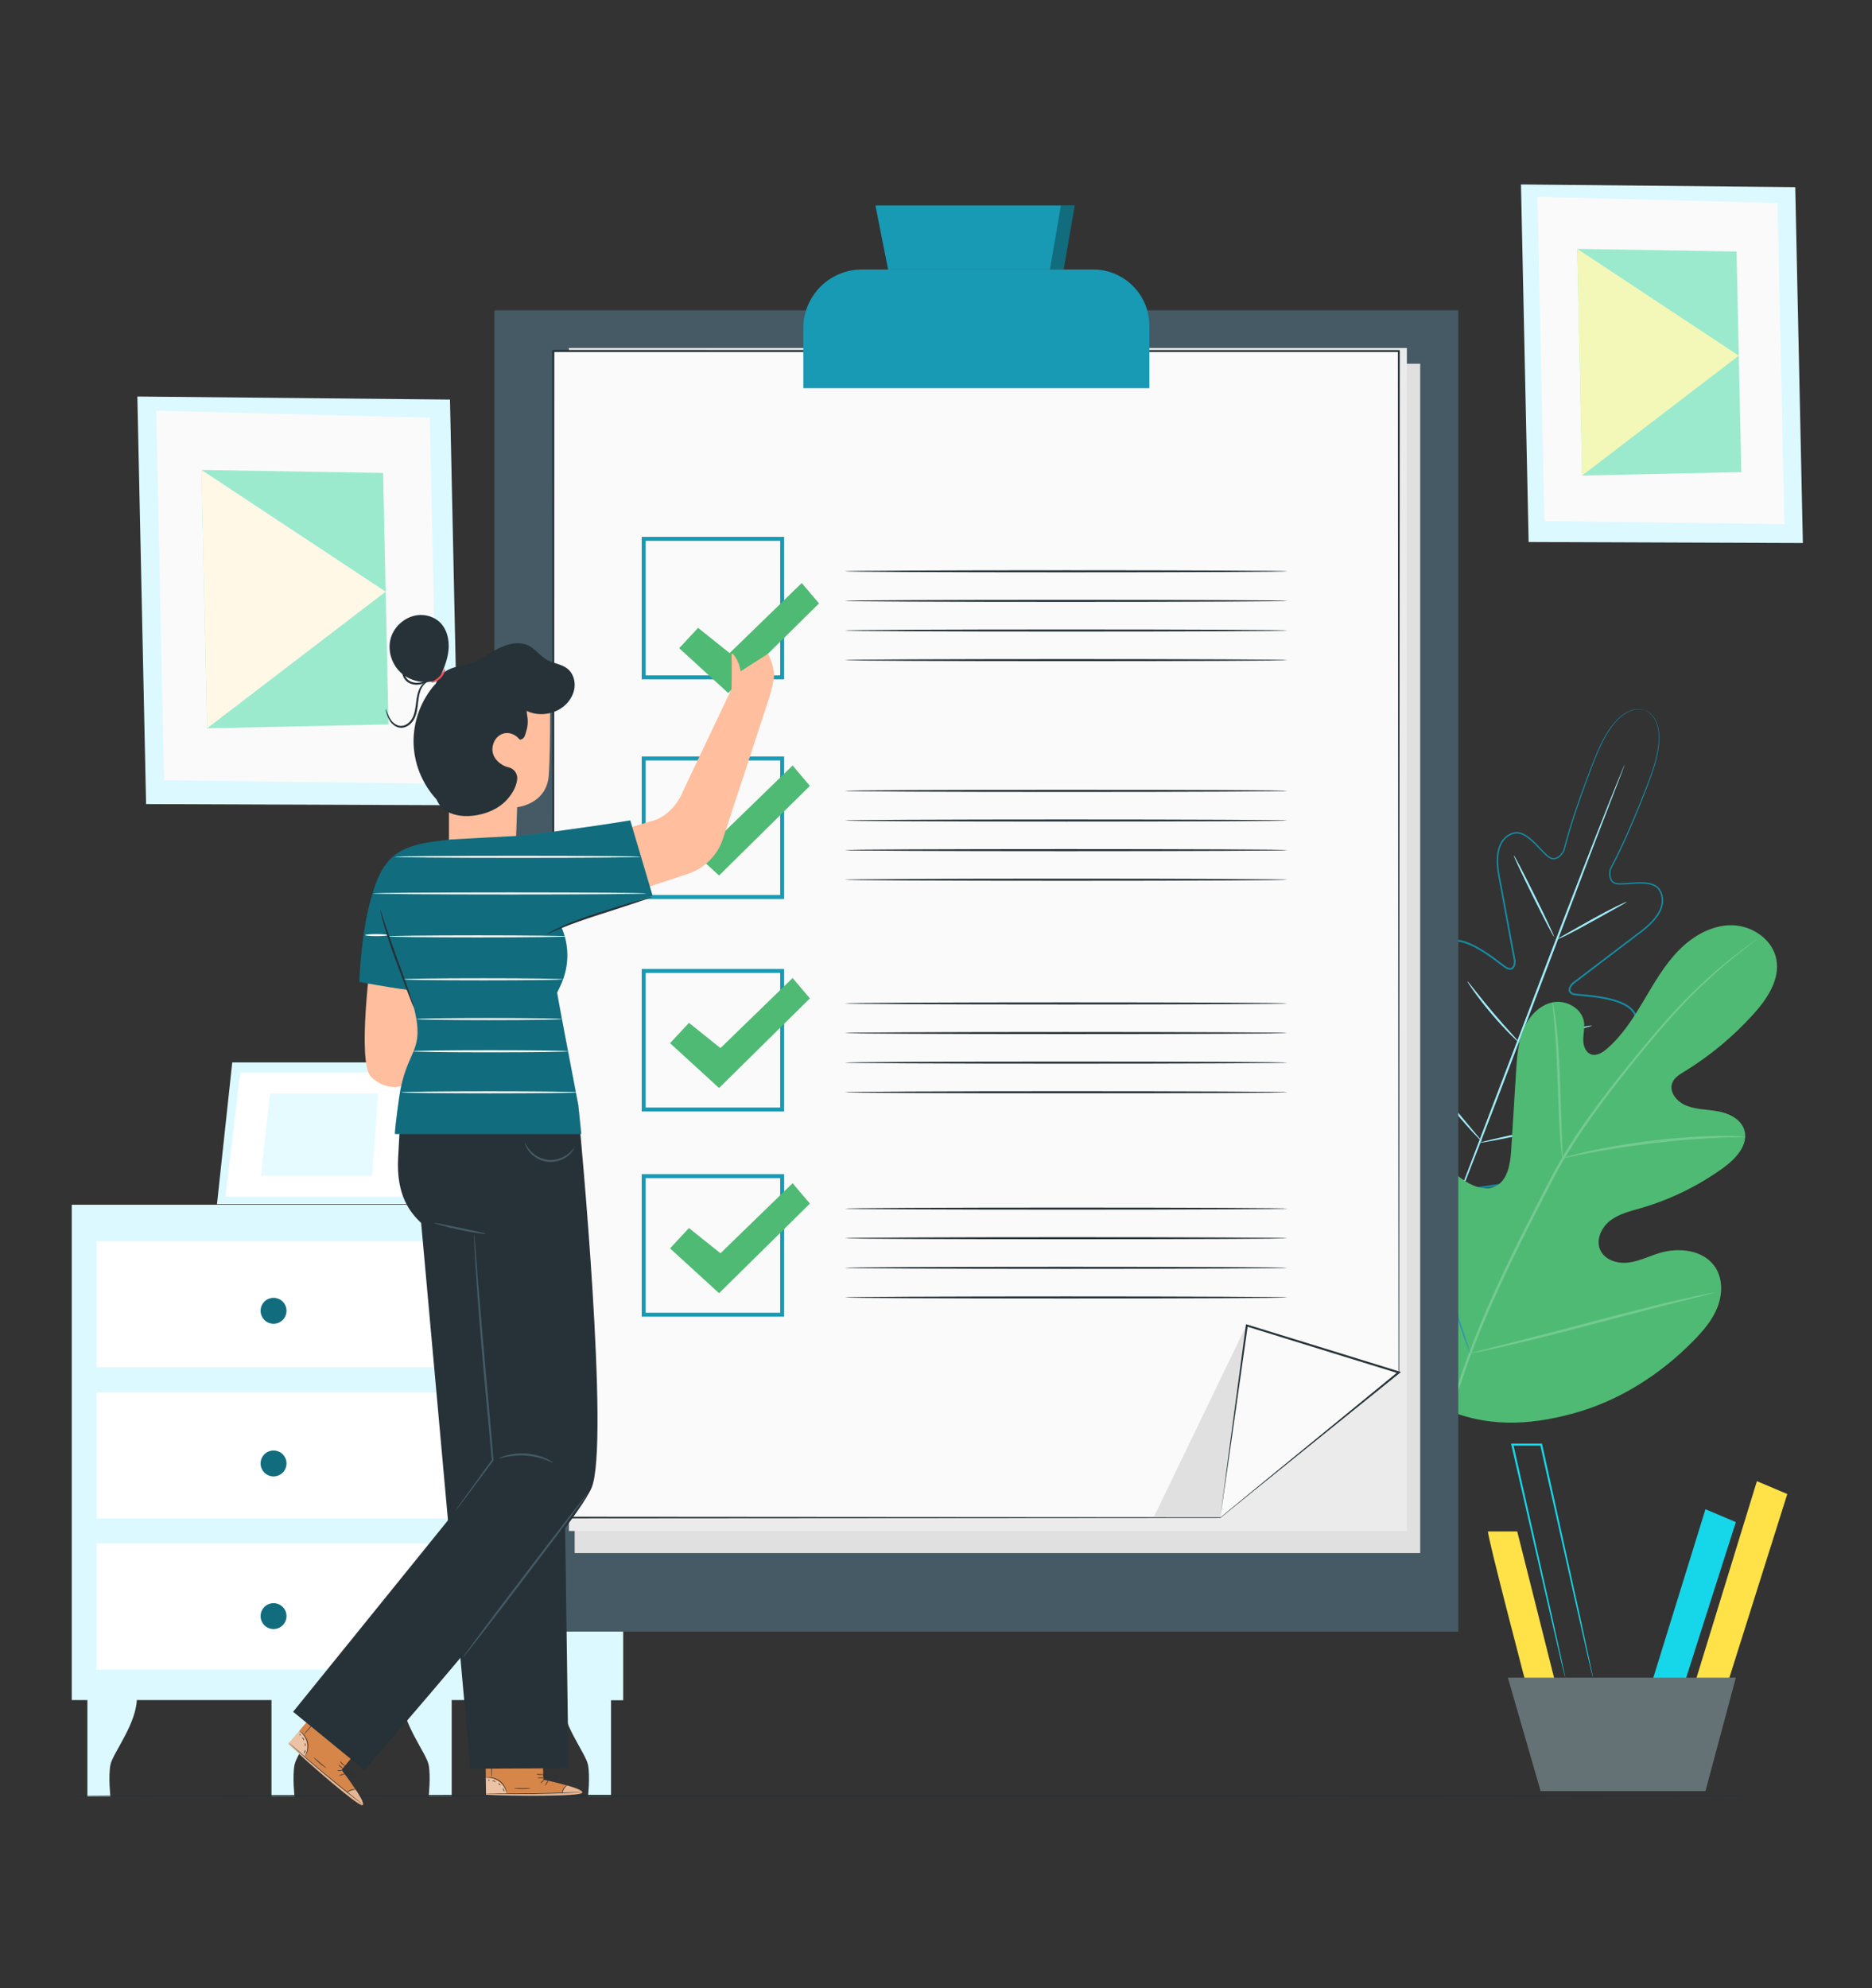 <svg width="822" height="873" viewBox="0 0 822 873" fill="none" xmlns="http://www.w3.org/2000/svg">
<rect x="0" y="0" width="822" height="873" fill="#333333" stroke="none"/>
<path d="M38.375 745.112V788.882H48.48C48.48 788.882 47.512 780.168 48.48 775.003C49.449 769.838 60.419 756.534 60.096 745.112H38.375Z" fill="#DCF9FF"/>
<path d="M119.214 745.112V788.882H129.319C129.319 788.882 128.351 780.168 129.319 775.003C130.286 769.838 141.258 756.534 140.935 745.112H119.214Z" fill="#DCF9FF"/>
<path d="M198.334 745.112V788.882H188.229C188.229 788.882 189.196 780.168 188.229 775.003C187.26 769.838 176.291 756.534 176.613 745.112H198.334Z" fill="#DCF9FF"/>
<path d="M268.31 745.112V788.882H258.204C258.204 788.882 259.173 780.168 258.204 775.003C257.236 769.838 246.266 756.534 246.589 745.112H268.31Z" fill="#DCF9FF"/>
<path d="M273.609 529.025H31.502V746.526H273.609V529.025Z" fill="#DCF9FF"/>
<path d="M208.384 529.025L210.187 746.526H273.609V529.018L208.384 529.025Z" fill="#DCF9FF"/>
<path d="M197.837 545.025H42.397V600.368H197.837V545.025Z" fill="white"/>
<path d="M197.837 611.403H42.397V666.746H197.837V611.403Z" fill="white"/>
<path d="M197.837 677.779H42.397V733.122H197.837V677.779Z" fill="white"/>
<path d="M101.982 466.525L95.276 528.769H181.18L188.305 466.525H101.982Z" fill="#DCF9FF"/>
<path d="M105.513 470.997L98.99 525.462H176.517L182.789 470.997H105.513Z" fill="white"/>
<path d="M118.559 480.158L114.547 516.3H163.471L165.98 480.158H118.559Z" fill="#E6FBFF"/>
<path d="M185.237 493.332L202.98 529.018L181.181 528.768L185.237 493.332Z" fill="#EBEBEB"/>
<path d="M125.803 575.589C125.803 578.73 123.259 581.278 120.117 581.278C116.977 581.278 114.431 578.732 114.431 575.589C114.431 572.447 116.975 569.901 120.117 569.901C123.257 569.903 125.803 572.448 125.803 575.589Z" fill="#116C7E"/>
<path d="M125.803 642.625C125.803 645.766 123.259 648.314 120.117 648.314C116.977 648.314 114.431 645.768 114.431 642.625C114.431 639.484 116.975 636.937 120.117 636.937C123.257 636.937 125.803 639.484 125.803 642.625Z" fill="#116C7E"/>
<path d="M125.803 709.659C125.803 712.8 123.259 715.348 120.117 715.348C116.977 715.348 114.431 712.802 114.431 709.659C114.431 706.518 116.975 703.971 120.117 703.971C123.257 703.971 125.803 706.518 125.803 709.659Z" fill="#116C7E"/>
<path d="M197.593 175.457L60.313 174.121L64.146 353.091L201.409 353.596L197.593 175.457Z" fill="#DCF9FF"/>
<path d="M188.738 183.44L68.567 180.316L72.042 342.633L192.178 344.112L188.738 183.44Z" fill="#FAFAFA"/>
<path d="M168.224 207.686L88.493 206.359L90.923 319.813L170.589 318.105L168.224 207.686Z" fill="#9BEACE"/>
<path d="M90.923 319.813L169.341 259.82L88.493 206.359L90.923 319.813Z" fill="#FFF8E6"/>
<path d="M788.295 82.172L667.863 81L671.227 238.006L791.641 238.449L788.295 82.172Z" fill="#DCF9FF"/>
<path d="M780.525 89.174L675.104 86.435L678.154 228.83L783.544 230.129L780.525 89.174Z" fill="#FAFAFA"/>
<path d="M762.531 110.446L692.586 109.283L694.717 208.81L764.604 207.312L762.531 110.446Z" fill="#9BEACE"/>
<path d="M694.717 208.81L763.51 156.181L692.586 109.283L694.717 208.81Z" fill="#F3F8B9"/>
<path d="M653.388 672.488C652.875 674.028 670.841 742.331 670.841 742.331L683.162 739.763L666.221 672.488H653.388Z" fill="#FFE248"/>
<path d="M748.872 662.731L724.231 742.331H738.604L762.219 668.379L748.872 662.731Z" fill="#16D7E9"/>
<path d="M771.46 650.406L743.224 742.331H757.598L784.806 656.054L771.46 650.406Z" fill="#FFE248"/>
<path d="M662.115 736.681L676.49 786.496H748.873L762.219 736.681H662.115Z" fill="#657275"/>
<path d="M699.452 736.681C699.438 736.685 699.384 736.512 699.293 736.169C699.196 735.78 699.07 735.279 698.911 734.647C698.58 733.247 698.115 731.275 697.52 728.763C696.335 723.581 694.642 716.173 692.548 707.008C688.41 688.525 682.688 662.981 676.302 634.465L676.745 634.819C674.719 634.819 672.544 634.819 670.356 634.819C668.204 634.819 666.064 634.819 664.071 634.819L664.512 634.264C670.939 662.806 676.693 688.373 680.857 706.872C682.884 716.061 684.521 723.492 685.668 728.688C686.205 731.216 686.628 733.198 686.928 734.607C687.055 735.246 687.155 735.754 687.233 736.148C687.298 736.498 687.322 736.678 687.308 736.679C687.292 736.683 687.238 736.51 687.146 736.168C687.046 735.778 686.917 735.277 686.755 734.645C686.416 733.245 685.942 731.275 685.334 728.763C684.123 723.583 682.392 716.172 680.248 707.009C676.014 688.528 670.162 662.984 663.627 634.465L663.5 633.91H664.069C666.062 633.91 668.2 633.91 670.354 633.91C672.543 633.91 674.717 633.91 676.744 633.91H677.108L677.187 634.266C683.465 662.806 689.088 688.373 693.157 706.87C695.136 716.059 696.735 723.49 697.854 728.686C698.379 731.214 698.791 733.196 699.082 734.605C699.206 735.244 699.304 735.752 699.381 736.147C699.442 736.499 699.468 736.679 699.452 736.681Z" fill="#16D7E9"/>
<path d="M770.182 788.579C770.182 788.83 604.474 789.033 400.109 789.033C195.673 789.033 30 788.83 30 788.579C30 788.327 195.673 788.125 400.109 788.125C604.472 788.123 770.182 788.327 770.182 788.579Z" fill="#263238"/>
<path d="M722.536 312.022C722.536 312.022 722.135 311.833 721.298 311.643C720.468 311.449 719.157 311.334 717.515 311.699C715.874 312.058 713.942 312.965 712.012 314.525C710.064 316.078 708.245 318.346 706.426 321.036C702.855 326.512 700.037 334.093 696.755 342.929C693.528 351.785 689.91 362.018 686.912 373.711L686.901 373.752L686.887 373.776C686.358 374.724 685.699 375.578 684.852 376.295C684.009 376.973 682.863 377.535 681.679 377.308C680.503 377.121 679.562 376.355 678.756 375.621C677.942 374.865 677.176 374.061 676.407 373.25C674.874 371.63 673.328 369.975 671.568 368.529C669.828 367.148 667.729 365.802 665.453 366.029C663.24 366.312 661.117 367.813 659.845 369.767C658.569 371.777 658.025 374.23 657.915 376.702C657.618 381.701 659.06 386.735 659.936 391.966C660.908 397.186 661.905 402.534 662.922 408.006C663.432 410.742 663.947 413.508 664.467 416.305C664.727 417.704 664.989 419.109 665.252 420.522C665.568 421.871 665.737 423.616 664.753 424.993C664.273 425.725 663.213 426.009 662.423 425.786C661.62 425.596 660.952 425.14 660.358 424.71C659.183 423.83 658.002 422.947 656.815 422.056C654.448 420.293 652.007 418.584 649.42 417.075C646.837 415.584 644.09 414.234 641.149 413.63C639.686 413.335 638.164 413.283 636.745 413.66C635.325 414.023 634.054 414.875 633.159 416.069C631.347 418.467 630.857 421.697 630.808 424.794C630.757 427.932 631.152 431.104 631.722 434.257C632.895 440.571 634.796 446.846 637.042 453.076C637.557 454.64 638.341 456.133 638.568 457.931C638.676 458.801 638.562 459.852 637.922 460.626C637.772 460.816 637.599 460.989 637.417 461.134C637.194 461.285 637.145 461.413 636.738 461.533C636.042 461.682 635.62 461.388 635.218 461.198C633.667 460.292 632.462 459.113 631.181 457.986C629.939 456.833 628.692 455.677 627.441 454.516C624.942 452.215 622.386 449.93 619.503 448.122C618.065 447.23 616.538 446.45 614.925 446.038C613.323 445.591 611.6 445.725 610.258 446.616C608.907 447.52 608.028 449.023 607.617 450.659C607.188 452.301 607.001 454.031 606.994 455.768C606.97 459.246 607.472 462.759 608.309 466.197C609.893 473.109 612.654 479.791 615.887 486.264C619.121 492.745 622.982 498.996 627.183 505.039C629.165 508.143 631.668 510.909 633.984 513.819C636.337 516.704 638.7 519.6 641.07 522.505L641.152 522.605L640.735 522.443C644.448 521.903 648.146 521.365 651.83 520.828C655.504 520.243 659.224 519.914 662.777 518.94C669.951 517.295 677.014 515.263 683.768 512.642C690.514 510.025 697.054 506.938 702.876 502.886C705.809 500.904 708.542 498.639 710.865 496.05C712.029 494.76 713.053 493.353 713.842 491.849C714.64 490.362 715.001 488.658 714.612 487.077C714.219 485.516 713.036 484.254 711.549 483.507C710.078 482.726 708.423 482.276 706.758 481.969C703.409 481.366 699.981 481.338 696.583 481.361C694.877 481.378 693.176 481.396 691.481 481.413C689.774 481.385 688.09 481.448 686.332 481.076C685.908 480.947 685.397 480.881 684.983 480.299C684.763 479.936 684.814 479.811 684.751 479.547C684.714 479.315 684.704 479.074 684.72 478.831C684.765 477.827 685.388 476.973 686.055 476.404C687.432 475.226 689.015 474.648 690.448 473.836C696.3 470.737 701.925 467.367 707.037 463.482C709.58 461.53 712.005 459.447 714.075 457.09C716.118 454.762 717.927 452.04 718.194 449.046C718.333 447.56 717.958 446.076 717.15 444.852C716.35 443.619 715.188 442.635 713.905 441.873C711.32 440.344 708.379 439.495 705.465 438.863C702.536 438.24 699.579 437.865 696.642 437.578C695.167 437.437 693.698 437.299 692.237 437.159C691.509 437.077 690.708 436.965 689.987 436.56C689.251 436.187 688.673 435.26 688.812 434.397C689.018 432.721 690.32 431.546 691.458 430.76C692.603 429.891 693.741 429.026 694.872 428.167C697.138 426.448 699.377 424.747 701.594 423.064C706.025 419.699 710.357 416.41 714.584 413.201C718.749 409.92 723.197 407.161 726.336 403.261C727.915 401.358 729.158 399.173 729.561 396.828C729.929 394.527 729.367 391.987 727.915 390.293C727.187 389.432 726.13 388.924 725.06 388.587C723.983 388.228 722.834 388.119 721.707 388.036C719.433 387.924 717.178 388.109 714.954 388.277C713.841 388.359 712.734 388.439 711.622 388.451C710.533 388.453 709.322 388.385 708.327 387.732C707.299 387.103 706.831 385.916 706.662 384.847C706.519 383.746 706.604 382.67 706.851 381.616L706.856 381.589L706.875 381.553C712.504 370.899 716.699 360.91 720.257 352.199C723.763 343.467 726.763 335.975 727.842 329.541C728.325 326.337 728.563 323.441 728.187 320.982C727.856 318.527 727.093 316.539 726.158 315.147C725.227 313.745 724.191 312.935 723.454 312.509C722.714 312.076 722.292 311.943 722.292 311.943C722.292 311.943 722.731 312.025 723.492 312.442C724.248 312.851 725.316 313.652 726.283 315.061C727.254 316.462 728.053 318.471 728.411 320.952C728.814 323.439 728.599 326.36 728.135 329.59C727.093 336.078 724.121 343.614 720.656 352.36C717.132 361.1 712.98 371.096 707.358 381.82L707.385 381.757C707.163 382.721 707.083 383.77 707.221 384.767C707.383 385.745 707.79 386.745 708.647 387.259C709.481 387.803 710.545 387.878 711.624 387.873C712.704 387.857 713.804 387.775 714.914 387.69C717.134 387.515 719.41 387.32 721.744 387.428C722.906 387.512 724.095 387.62 725.246 387.997C726.386 388.352 727.554 388.903 728.383 389.871C730.023 391.798 730.573 394.431 730.203 396.933C729.777 399.444 728.47 401.721 726.854 403.681C723.632 407.699 719.133 410.489 715 413.765C710.781 416.981 706.46 420.275 702.037 423.645C699.826 425.33 697.592 427.034 695.331 428.756C694.202 429.617 693.066 430.483 691.924 431.352C691.338 431.797 690.781 432.19 690.375 432.717C689.966 433.24 689.624 433.856 689.572 434.463C689.495 435.076 689.816 435.581 690.366 435.895C690.93 436.211 691.61 436.319 692.329 436.398C693.787 436.534 695.249 436.67 696.721 436.808C699.674 437.093 702.658 437.467 705.632 438.095C708.594 438.736 711.598 439.586 714.321 441.189C715.671 441.99 716.935 443.043 717.829 444.416C718.733 445.778 719.159 447.475 719.005 449.107C718.703 452.421 716.783 455.237 714.696 457.633C712.572 460.055 710.114 462.169 707.545 464.145C702.381 468.079 696.728 471.47 690.848 474.592C689.397 475.405 687.797 476.024 686.624 477.047C686.039 477.556 685.608 478.182 685.578 478.887C685.566 479.063 685.573 479.243 685.603 479.426C685.624 479.564 685.674 479.896 685.725 479.866C685.781 479.992 686.173 480.165 686.538 480.242C688.081 480.574 689.809 480.53 691.481 480.551C693.174 480.532 694.872 480.514 696.576 480.495C699.988 480.471 703.461 480.492 706.917 481.11C708.638 481.427 710.367 481.888 711.97 482.737C713.574 483.535 715.012 485.008 715.471 486.871C715.932 488.706 715.485 490.658 714.636 492.249C713.797 493.855 712.729 495.313 711.532 496.644C709.14 499.313 706.358 501.613 703.388 503.626C697.483 507.736 690.889 510.849 684.095 513.489C677.286 516.133 670.207 518.172 662.969 519.832C659.372 520.815 655.665 521.142 651.98 521.728C648.289 522.266 644.585 522.806 640.868 523.347L640.613 523.384L640.451 523.185L640.369 523.085C637.995 520.175 635.63 517.274 633.274 514.387C630.953 511.469 628.455 508.712 626.448 505.573C622.212 499.477 618.343 493.209 615.084 486.676C611.831 480.155 609.045 473.417 607.441 466.405C606.596 462.916 606.083 459.346 606.109 455.763C606.118 453.973 606.307 452.177 606.769 450.424C607.211 448.678 608.193 446.93 609.771 445.886C611.363 444.819 613.417 444.699 615.14 445.187C616.896 445.638 618.484 446.46 619.971 447.382C622.943 449.249 625.526 451.569 628.034 453.881C629.282 455.04 630.527 456.196 631.768 457.348C633.017 458.457 634.267 459.651 635.632 460.444C635.953 460.633 636.36 460.769 636.487 460.715C636.506 460.769 636.763 460.563 636.873 460.472C637.018 460.357 637.145 460.227 637.253 460.091C637.707 459.55 637.808 458.797 637.719 458.027C637.541 456.482 636.772 454.947 636.244 453.371C633.991 447.106 632.085 440.794 630.905 434.411C630.333 431.219 629.933 428.003 629.989 424.782C630.054 421.606 630.523 418.231 632.523 415.572C633.504 414.26 634.956 413.283 636.541 412.885C638.124 412.467 639.768 412.537 641.306 412.85C644.4 413.492 647.195 414.882 649.818 416.399C652.443 417.934 654.902 419.664 657.279 421.44C658.461 422.327 659.636 423.21 660.807 424.09C661.391 424.518 661.967 424.895 662.597 425.046C663.215 425.187 663.795 425.035 664.152 424.532C664.528 424.054 664.687 423.364 664.739 422.704C664.793 422.037 664.648 421.375 664.512 420.651C664.252 419.238 663.994 417.835 663.735 416.436C663.221 413.641 662.711 410.877 662.206 408.142C661.199 402.674 660.215 397.328 659.253 392.109C658.396 386.902 656.941 381.811 657.253 376.671C657.374 374.13 657.936 371.566 659.306 369.42C660.712 367.318 662.887 365.737 665.397 365.407C666.661 365.247 667.896 365.626 668.98 366.127C670.088 366.621 671.04 367.34 671.958 368.061C673.759 369.551 675.312 371.229 676.839 372.851C677.604 373.661 678.361 374.462 679.152 375.201C679.946 375.931 680.786 376.592 681.768 376.751C682.749 376.948 683.721 376.482 684.5 375.868C685.271 375.222 685.919 374.391 686.402 373.528L686.379 373.591C689.43 361.851 693.085 351.64 696.358 342.786C699.677 333.967 702.548 326.374 706.184 320.881C708.034 318.182 709.887 315.91 711.875 314.358C713.844 312.797 715.818 311.898 717.488 311.557C719.162 311.212 720.489 311.355 721.321 311.576C722.155 311.784 722.536 312.022 722.536 312.022Z" fill="#168BA2"/>
<path d="M713.38 335.775C713.394 335.78 713.335 335.974 713.204 336.346C713.052 336.759 712.853 337.302 712.602 337.987C712.033 339.476 711.232 341.58 710.207 344.264C708.09 349.762 705.06 357.626 701.327 367.321C693.89 386.868 683.65 413.782 672.339 443.512C661.057 473.291 650.74 500.209 643.095 519.625C639.277 529.334 636.151 537.177 633.945 542.578C632.852 545.235 631.997 547.318 631.391 548.792C631.105 549.462 630.878 549.993 630.705 550.4C630.546 550.76 630.457 550.941 630.443 550.936C630.429 550.931 630.489 550.737 630.62 550.365C630.771 549.951 630.97 549.408 631.222 548.724C631.789 547.234 632.592 545.131 633.616 542.447C635.734 536.949 638.762 529.087 642.497 519.391C649.934 499.845 660.175 472.928 671.49 443.189C682.769 413.419 693.084 386.503 700.73 367.087C704.549 357.378 707.675 349.535 709.881 344.133C710.974 341.475 711.829 339.392 712.434 337.917C712.721 337.246 712.946 336.716 713.12 336.309C713.277 335.949 713.366 335.768 713.38 335.775Z" fill="#9FEDFC"/>
<path d="M714.321 396.025C714.379 396.142 712.691 397.099 709.954 398.62C706.963 400.286 703.306 402.32 699.264 404.569C695.086 406.892 691.279 408.963 688.473 410.369C685.666 411.78 683.862 412.511 683.811 412.403C683.755 412.286 685.452 411.354 688.171 409.803C691.152 408.116 694.794 406.054 698.824 403.774C703.004 401.45 706.839 399.428 709.658 398.051C712.476 396.671 714.267 395.917 714.321 396.025Z" fill="#9FEDFC"/>
<path d="M682.392 411.348C682.167 411.46 678.017 403.536 673.123 393.652C668.227 383.765 664.442 375.663 664.667 375.551C664.892 375.44 669.041 383.361 673.936 393.249C678.832 403.133 682.618 411.236 682.392 411.348Z" fill="#9FEDFC"/>
<path d="M667.132 457.853C667.049 457.937 665.563 456.62 663.294 454.356C661.032 452.086 657.99 448.863 654.835 445.123C651.67 441.388 648.988 437.858 647.132 435.246C645.275 432.634 644.223 430.951 644.321 430.881C644.427 430.804 645.663 432.353 647.646 434.86C649.628 437.367 652.377 440.819 655.528 444.536C658.669 448.26 661.622 451.538 663.76 453.914C665.905 456.285 667.227 457.76 667.132 457.853Z" fill="#9FEDFC"/>
<path d="M699.06 450.352C699.087 450.475 697.326 450.981 694.457 451.7C691.589 452.42 687.614 453.352 683.21 454.328C678.805 455.304 674.808 456.137 671.904 456.696C669 457.254 667.191 457.539 667.163 457.417C667.135 457.294 668.897 456.788 671.764 456.069C674.632 455.349 678.608 454.417 683.013 453.441C687.416 452.465 691.413 451.632 694.317 451.073C697.222 450.515 699.033 450.228 699.06 450.352Z" fill="#9FEDFC"/>
<path d="M690.8 493.119C690.826 493.241 688.557 493.838 684.868 494.703C681.178 495.567 676.068 496.7 670.413 497.896C664.756 499.092 659.625 500.126 655.9 500.829C652.177 501.533 649.861 501.907 649.835 501.784C649.809 501.662 652.078 501.065 655.768 500.201C659.457 499.336 664.568 498.203 670.224 497.007C675.879 495.811 681.01 494.778 684.733 494.074C688.458 493.37 690.774 492.997 690.8 493.119Z" fill="#9FEDFC"/>
<path d="M650.758 501.299C650.71 501.341 650.246 500.915 649.447 500.108C648.644 499.303 647.516 498.105 646.143 496.607C643.406 493.606 639.713 489.37 635.844 484.525C631.965 479.683 628.637 475.158 626.312 471.825C625.148 470.159 624.234 468.794 623.621 467.835C623.01 466.876 622.696 466.33 622.747 466.293C622.797 466.257 623.209 466.735 623.909 467.629C624.724 468.692 625.696 469.963 626.831 471.444C629.283 474.674 632.683 479.126 636.552 483.956C640.411 488.789 644.015 493.077 646.625 496.183C649.241 499.286 650.855 501.211 650.758 501.299Z" fill="#9FEDFC"/>
<path d="M633.298 618.258C602.992 593.824 598.601 552.034 602.406 515C603.039 508.819 602.807 502.238 606.127 497.004C609.448 491.771 616.576 488.527 621.943 491.518C626.396 493.999 628.033 499.49 630.302 504.092C633.321 510.217 638.088 515.441 643.877 518.97C647.68 521.289 652.474 522.876 656.515 520.994C662.06 518.411 663.196 511.071 663.58 504.904C664.296 493.412 665.013 481.922 665.727 470.433C666.111 464.268 666.524 457.973 668.841 452.257C671.157 446.539 675.764 441.397 681.737 440.155C687.711 438.916 694.726 442.794 695.55 448.91C695.893 451.456 695.202 454.026 695.199 456.596C695.193 459.166 696.192 462.078 698.571 462.958C700.979 463.85 703.566 462.272 705.529 460.594C712.315 454.808 717.18 447.089 721.758 439.394C726.337 431.7 730.811 423.806 737.045 417.416C743.279 411.025 751.629 406.194 760.485 406.299C769.343 406.405 778.37 412.497 780.005 421.314C781.646 430.156 775.973 438.624 769.978 445.278C761.082 455.152 750.772 463.714 739.475 470.616C737.438 471.861 735.232 473.207 734.333 475.439C732.713 479.456 736.324 483.804 740.286 485.433C744.773 487.278 749.788 487.142 754.553 488.038C759.317 488.933 764.375 491.409 765.882 496.076C767.973 502.549 762.255 508.789 756.776 512.758C745.807 520.705 733.49 526.733 720.532 530.497C715.886 531.845 711.018 532.973 707.146 535.906C703.273 538.843 700.688 544.229 702.597 548.72C704.508 553.218 710.08 554.995 714.888 554.44C719.693 553.886 724.121 551.599 728.76 550.202C737.445 547.587 748.337 548.921 753.259 556.612C756.493 561.668 756.349 568.389 754.151 574C751.957 579.612 747.962 584.302 743.768 588.59C729.107 603.585 710.858 615.213 690.75 620.678C670.65 626.143 652.326 626.737 633.298 618.258Z" fill="#4FBA73"/>
<g opacity="0.1">
<path d="M633.298 618.258C602.992 593.824 598.601 552.034 602.406 515C603.039 508.819 602.807 502.238 606.127 497.004C609.448 491.771 616.576 488.527 621.943 491.518C626.396 493.999 628.033 499.49 630.302 504.092C633.321 510.217 638.088 515.441 643.877 518.97C647.68 521.289 652.474 522.876 656.515 520.994C662.06 518.411 663.196 511.071 663.58 504.904C664.296 493.412 665.013 481.922 665.727 470.433C666.111 464.268 666.524 457.973 668.841 452.257C671.157 446.539 675.764 441.397 681.737 440.155C687.711 438.916 694.726 442.794 695.55 448.91C695.893 451.456 695.202 454.026 695.199 456.596C695.193 459.166 696.192 462.078 698.571 462.958C700.979 463.85 703.566 462.272 705.529 460.594C712.315 454.808 717.18 447.089 721.758 439.394C726.337 431.7 730.811 423.806 737.045 417.416C743.279 411.025 751.629 406.194 760.485 406.299C769.343 406.405 778.37 412.497 780.005 421.314C781.646 430.156 775.973 438.624 769.978 445.278C761.082 455.152 750.772 463.714 739.475 470.616C737.438 471.861 735.232 473.207 734.333 475.439C732.713 479.456 736.324 483.804 740.286 485.433C744.773 487.278 749.788 487.142 754.553 488.038C759.317 488.933 764.375 491.409 765.882 496.076C767.973 502.549 762.255 508.789 756.776 512.758C745.807 520.705 733.49 526.733 720.532 530.497C715.886 531.845 711.018 532.973 707.146 535.906C703.273 538.843 700.688 544.229 702.597 548.72C704.508 553.218 710.08 554.995 714.888 554.44C719.693 553.886 724.121 551.599 728.76 550.202C737.445 547.587 748.337 548.921 753.259 556.612C756.493 561.668 756.349 568.389 754.151 574C751.957 579.612 747.962 584.302 743.768 588.59C729.107 603.585 710.858 615.213 690.75 620.678C670.65 626.143 652.326 626.737 633.298 618.258Z" fill="#4FBA73"/>
</g>
<path d="M630.925 645.745C633.278 631.131 637.691 613.987 644.474 595.644C651.22 577.285 660.283 557.775 670.464 537.694C673.028 532.685 675.56 527.733 678.056 522.855C680.559 517.991 683.041 513.165 685.76 508.597C691.16 499.434 697.049 491.036 702.889 483.24C708.727 475.437 714.551 468.247 720.046 461.563C725.557 454.888 730.812 448.763 735.839 443.386C745.863 432.588 754.963 424.854 761.424 419.799C764.651 417.26 767.219 415.373 768.976 414.118C769.821 413.522 770.484 413.054 770.983 412.702C771.439 412.389 771.678 412.237 771.69 412.253C771.702 412.269 771.486 412.454 771.053 412.798C770.571 413.171 769.927 413.671 769.112 414.304C767.4 415.619 764.878 417.562 761.696 420.15C755.328 425.306 746.344 433.107 736.424 443.941C731.448 449.338 726.241 455.479 720.77 462.171C715.31 468.877 709.521 476.078 703.72 483.877C697.918 491.673 692.071 500.052 686.715 509.173C684.016 513.722 681.562 518.506 679.056 523.384C676.562 528.261 674.033 533.21 671.473 538.218C661.302 558.283 652.234 577.733 645.451 596.016C638.639 614.281 634.162 631.336 631.717 645.88" fill="#73CA90"/>
<path d="M686.086 508.574C686.01 508.581 685.863 507.631 685.664 505.905C685.456 504.179 685.24 501.674 685.018 498.575C684.568 492.38 684.238 483.802 683.91 474.344C683.582 464.881 683.131 456.332 682.589 450.16C682.325 447.073 682.088 444.576 681.901 442.855C681.725 441.13 681.662 440.169 681.74 440.155C681.817 440.143 682.027 441.081 682.337 442.792C682.658 444.499 683.02 446.989 683.385 450.076C684.137 456.248 684.716 464.826 685.043 474.298C685.343 483.633 685.613 492.076 685.819 498.529C685.931 501.443 686.027 503.9 686.104 505.871C686.167 507.603 686.165 508.567 686.086 508.574Z" fill="#73CA90"/>
<path d="M766.306 499.201C766.302 499.28 765.166 499.334 763.12 499.364C761.075 499.406 758.116 499.449 754.463 499.622C747.156 499.907 737.075 500.656 725.988 501.967C714.9 503.299 704.918 504.932 697.733 506.322C694.132 506.99 691.235 507.61 689.23 508.027C687.226 508.452 686.107 508.651 686.086 508.574C686.067 508.495 687.151 508.151 689.127 507.591C691.106 507.041 693.984 506.299 697.574 505.524C704.739 503.926 714.736 502.161 725.857 500.823C736.977 499.509 747.105 498.885 754.442 498.809C758.111 498.74 761.08 498.819 763.129 498.917C765.176 499.025 766.307 499.121 766.306 499.201Z" fill="#73CA90"/>
<path d="M645.547 594.252C645.51 594.266 645.348 593.921 645.07 593.248C644.756 592.449 644.376 591.471 643.913 590.289C642.92 587.715 641.578 583.951 639.981 579.282C636.782 569.943 632.769 556.904 628.535 542.455C624.297 528 620.412 514.942 617.413 505.55C615.942 500.983 614.729 497.227 613.829 494.435C613.445 493.223 613.129 492.225 612.87 491.404C612.663 490.709 612.572 490.336 612.609 490.32C612.645 490.308 612.808 490.653 613.085 491.326C613.397 492.125 613.78 493.1 614.242 494.283C615.237 496.857 616.577 500.621 618.174 505.29C621.374 514.629 625.386 527.669 629.62 542.124C633.856 556.574 637.741 569.632 640.74 579.025C642.215 583.589 643.424 587.349 644.325 590.139C644.709 591.35 645.025 592.351 645.283 593.17C645.493 593.868 645.583 594.24 645.547 594.252Z" fill="#3297AB"/>
<path d="M753.123 567.542C753.13 567.58 752.76 567.702 752.05 567.901C751.208 568.121 750.175 568.39 748.922 568.717C746.035 569.439 742.139 570.414 737.401 571.598C727.672 574.033 714.277 577.548 699.478 581.454C684.676 585.363 671.233 588.759 661.452 590.99C656.562 592.11 652.596 592.974 649.844 593.515C648.572 593.758 647.523 593.957 646.671 594.121C645.943 594.247 645.556 594.294 645.547 594.254C645.54 594.215 645.91 594.093 646.62 593.892C647.46 593.674 648.493 593.405 649.748 593.079C652.635 592.356 656.529 591.383 661.267 590.198C670.996 587.766 684.393 584.247 699.197 580.34C713.996 576.432 727.437 573.036 737.218 570.803C742.108 569.684 746.073 568.82 748.828 568.278C750.1 568.036 751.147 567.835 752.001 567.673C752.728 567.549 753.114 567.503 753.123 567.542Z" fill="#73CA90"/>
<path d="M640.348 136.275H217.09V716.476H640.348V136.275Z" fill="#455A64"/>
<path d="M623.616 681.968H545.224H252.333V159.724H623.616V616.998V681.968Z" fill="#E0E0E0"/>
<path d="M617.753 672.279H540.067H249.813V152.818H617.753V607.654V672.279Z" fill="#EBEBEB"/>
<path d="M578.215 631.854L535.836 666.374H242.943V154.136H614.228V602.649L578.215 631.854Z" fill="#FAFAFA"/>
<path d="M578.216 631.854C578.216 631.854 578.966 631.213 580.478 629.97C581.999 628.725 584.265 626.873 587.267 624.418C593.297 619.506 602.284 612.189 614.136 602.537L614.082 602.649C614.039 528.975 613.941 365.268 613.817 154.136L614.227 154.547C503.665 154.559 378.395 154.575 246.185 154.59C245.094 154.59 244.002 154.59 242.944 154.59L243.398 154.136C243.365 346.711 243.333 524.367 243.307 666.374L242.942 666.011C376.641 666.107 479.347 666.179 535.833 666.221L535.736 666.256C549.869 654.786 560.478 646.177 567.56 640.429C571.1 637.569 573.756 635.421 575.535 633.984C577.315 632.553 578.216 631.854 578.216 631.854C578.216 631.854 577.348 632.594 575.591 634.045C573.823 635.498 571.182 637.665 567.665 640.553C560.603 646.327 550.027 654.975 535.935 666.497L535.893 666.531H535.837C479.349 666.572 376.644 666.645 242.946 666.741H242.581V666.376C242.557 524.369 242.525 346.713 242.49 154.138V153.684H242.944C244.003 153.684 245.094 153.684 246.185 153.684C378.397 153.7 503.667 153.715 614.227 153.728H614.639V154.138C614.513 365.271 614.417 528.976 614.374 602.651V602.72L614.32 602.764C602.427 612.369 593.412 619.65 587.361 624.537C584.338 626.967 582.059 628.8 580.526 630.031C578.997 631.252 578.216 631.854 578.216 631.854Z" fill="#263238"/>
<path d="M504.697 170.449H352.74V144.104C352.74 129.874 364.272 118.338 378.496 118.338H479.991C493.635 118.338 504.695 129.403 504.695 143.051V170.449H504.697Z" fill="#189AB4"/>
<path d="M389.957 118.338L384.403 90.228H471.896L467.035 118.338H389.957Z" fill="#189AB4"/>
<path d="M344.329 298.32H281.777V235.745H344.329V298.32ZM283.523 296.574H342.583V237.491H283.523V296.574Z" fill="#189AB4"/>
<path d="M565.361 250.856C565.361 251.108 521.82 251.31 468.125 251.31C414.409 251.31 370.878 251.106 370.878 250.856C370.878 250.605 414.409 250.402 468.125 250.402C521.822 250.401 565.361 250.605 565.361 250.856Z" fill="#263238"/>
<path d="M565.361 263.859C565.361 264.11 521.82 264.313 468.125 264.313C414.409 264.313 370.878 264.108 370.878 263.859C370.878 263.607 414.409 263.405 468.125 263.405C521.822 263.405 565.361 263.607 565.361 263.859Z" fill="#263238"/>
<path d="M565.361 276.861C565.361 277.113 521.82 277.315 468.125 277.315C414.409 277.315 370.878 277.111 370.878 276.861C370.878 276.61 414.409 276.407 468.125 276.407C521.822 276.407 565.361 276.61 565.361 276.861Z" fill="#263238"/>
<path d="M565.361 289.864C565.361 290.115 521.82 290.318 468.125 290.318C414.409 290.318 370.878 290.113 370.878 289.864C370.878 289.614 414.409 289.41 468.125 289.41C521.822 289.41 565.361 289.614 565.361 289.864Z" fill="#263238"/>
<path d="M344.329 394.756H281.777V332.183H344.329V394.756ZM283.523 393.01H342.583V333.929H283.523V393.01Z" fill="#189AB4"/>
<path d="M294.216 364.756L302.52 355.834L316.359 366.911L348.037 336.145L355.626 345.091L315.745 384.448L294.216 364.756Z" fill="#4FBA73"/>
<path d="M565.361 347.293C565.361 347.544 521.82 347.747 468.125 347.747C414.409 347.747 370.878 347.543 370.878 347.293C370.878 347.043 414.409 346.839 468.125 346.839C521.822 346.837 565.361 347.041 565.361 347.293Z" fill="#263238"/>
<path d="M565.361 360.295C565.361 360.547 521.82 360.749 468.125 360.749C414.409 360.749 370.878 360.545 370.878 360.295C370.878 360.046 414.409 359.841 468.125 359.841C521.822 359.841 565.361 360.044 565.361 360.295Z" fill="#263238"/>
<path d="M565.361 373.298C565.361 373.549 521.82 373.752 468.125 373.752C414.409 373.752 370.878 373.547 370.878 373.298C370.878 373.048 414.409 372.844 468.125 372.844C521.822 372.844 565.361 373.048 565.361 373.298Z" fill="#263238"/>
<path d="M565.361 386.302C565.361 386.553 521.82 386.756 468.125 386.756C414.409 386.756 370.878 386.552 370.878 386.302C370.878 386.05 414.409 385.848 468.125 385.848C521.822 385.846 565.361 386.05 565.361 386.302Z" fill="#263238"/>
<path d="M344.329 488.076H281.777V425.501H344.329V488.076ZM283.523 486.33H342.583V427.247H283.523V486.33Z" fill="#189AB4"/>
<path d="M294.216 458.077L302.52 449.155L316.359 460.231L348.037 429.465L355.626 438.411L315.745 477.768L294.216 458.077Z" fill="#4FBA73"/>
<path d="M565.361 440.613C565.361 440.864 521.82 441.067 468.125 441.067C414.409 441.067 370.878 440.863 370.878 440.613C370.878 440.363 414.409 440.159 468.125 440.159C521.822 440.159 565.361 440.361 565.361 440.613Z" fill="#263238"/>
<path d="M565.361 453.616C565.361 453.867 521.82 454.07 468.125 454.07C414.409 454.07 370.878 453.865 370.878 453.616C370.878 453.366 414.409 453.162 468.125 453.162C521.822 453.162 565.361 453.366 565.361 453.616Z" fill="#263238"/>
<path d="M565.361 466.62C565.361 466.871 521.82 467.074 468.125 467.074C414.409 467.074 370.878 466.869 370.878 466.62C370.878 466.368 414.409 466.166 468.125 466.166C521.822 466.164 565.361 466.368 565.361 466.62Z" fill="#263238"/>
<path d="M565.361 479.622C565.361 479.874 521.82 480.076 468.125 480.076C414.409 480.076 370.878 479.872 370.878 479.622C370.878 479.371 414.409 479.168 468.125 479.168C521.822 479.166 565.361 479.371 565.361 479.622Z" fill="#263238"/>
<path d="M344.329 578.178H281.777V515.604H344.329V578.178ZM283.523 576.432H342.583V517.35H283.523V576.432Z" fill="#189AB4"/>
<path d="M294.216 548.18L302.52 539.258L316.359 550.333L348.037 519.567L355.626 528.515L315.745 567.87L294.216 548.18Z" fill="#4FBA73"/>
<path d="M565.361 530.717C565.361 530.968 521.82 531.171 468.125 531.171C414.409 531.171 370.878 530.967 370.878 530.717C370.878 530.467 414.409 530.263 468.125 530.263C521.822 530.261 565.361 530.466 565.361 530.717Z" fill="#263238"/>
<path d="M565.361 543.719C565.361 543.971 521.82 544.173 468.125 544.173C414.409 544.173 370.878 543.969 370.878 543.719C370.878 543.47 414.409 543.265 468.125 543.265C521.822 543.264 565.361 543.468 565.361 543.719Z" fill="#263238"/>
<path d="M565.361 556.722C565.361 556.973 521.82 557.176 468.125 557.176C414.409 557.176 370.878 556.972 370.878 556.722C370.878 556.472 414.409 556.268 468.125 556.268C521.822 556.268 565.361 556.471 565.361 556.722Z" fill="#263238"/>
<path d="M565.361 569.724C565.361 569.976 521.82 570.178 468.125 570.178C414.409 570.178 370.878 569.974 370.878 569.724C370.878 569.475 414.409 569.271 468.125 569.271C521.822 569.271 565.361 569.475 565.361 569.724Z" fill="#263238"/>
<path d="M547.478 581.566L506.773 665.899H535.837L547.478 581.566Z" fill="#E0E0E0"/>
<path d="M535.837 666.375L547.478 582.041L614.229 602.649L535.837 666.375Z" fill="#FAFAFA"/>
<path d="M535.837 666.375C537.476 665.025 544.682 659.092 558.284 647.891C572.232 636.469 591.698 620.526 613.95 602.303L614.098 603.073C605.818 600.521 597.182 597.858 588.328 595.127C573.88 590.658 560.02 586.369 547.354 582.45L547.904 582.099C544.415 606.595 541.427 627.579 539.303 642.495C537.196 656.999 536.111 664.484 535.837 666.375C535.83 666.385 535.844 666.259 535.875 666.001C535.914 665.701 535.961 665.317 536.022 664.835C536.165 663.742 536.366 662.209 536.622 660.243C537.163 656.147 537.94 650.256 538.916 642.859C540.926 627.825 543.754 606.675 547.056 581.985L547.122 581.486L547.606 581.634C560.277 585.538 574.142 589.809 588.595 594.261C597.449 596.999 606.082 599.667 614.36 602.227L615.157 602.473L614.508 602.997C591.988 621.169 572.286 637.068 558.168 648.459C551.198 654.064 545.607 658.556 541.717 661.685C539.835 663.193 538.367 664.37 537.329 665.205C536.861 665.577 536.49 665.872 536.205 666.099C535.954 666.293 535.83 666.387 535.837 666.375Z" fill="#263238"/>
<g opacity="0.3">
<path d="M465.852 90.228L461.028 118.338H467.036L471.897 90.228H464.243" fill="black"/>
</g>
<path d="M209.575 386.707C218.455 387.39 226.121 380.551 226.465 371.648C226.793 363.098 227.081 354.455 227.081 354.455C227.081 354.455 240.031 353.242 240.97 340.419C241.909 327.596 241.48 297.996 241.48 297.996C227.02 290.709 209.751 291.819 196.344 300.9L197.143 346.025V370.302C197.227 378.447 201.458 386.084 209.575 386.707Z" fill="#FFBE9D"/>
<path d="M228.195 324.766C225.984 322.025 222.388 320.934 219.437 322.852C216.484 324.771 215.349 329.037 216.955 332.171C218.088 334.383 220.669 336.387 223.244 336.927C225.664 337.435 227.38 339.771 227.097 342.23C226.729 345.447 225.013 348.494 222.598 351.159C218.842 355.302 213.314 357.533 207.762 358.19C202.303 358.836 196.049 357.697 192.875 353.208C190.564 349.943 190.396 345.674 190.314 341.674C190.119 332.22 189.923 322.767 189.728 313.314C189.658 309.906 189.592 306.456 190.374 303.138C191.155 299.821 192.892 296.596 195.739 294.723C198.856 292.669 202.806 292.495 206.357 291.346C210.796 289.911 214.566 286.963 218.72 284.839C222.874 282.714 227.965 281.443 232.134 283.536C235.128 285.039 237.133 288.027 240.044 289.684C244.188 292.041 249.829 291.506 251.841 297.602C252.536 299.707 252.483 302.021 251.771 304.121C248.961 312.417 238.692 315.76 231.295 312.176C231.148 313.581 232.532 316.708 231.054 321.147C230.579 322.563 230.412 324.726 228.195 324.766Z" fill="#263238"/>
<path d="M192.825 298.372C194.644 294.227 196.485 289.996 196.943 285.492C197.4 280.989 196.257 276.082 192.904 273.044C190.635 270.989 187.516 269.964 184.455 270.055C178.595 270.226 173.173 274.623 171.574 280.264C169.977 285.905 172.181 292.367 176.754 296.036C181.327 299.704 187.963 300.488 193.359 298.202" fill="#263238"/>
<path d="M195.344 293.696C195.586 293.689 195.379 295.978 193.454 297.838C191.548 299.72 189.258 299.872 189.27 299.631C189.209 299.371 191.148 298.857 192.82 297.188C194.527 295.556 195.085 293.628 195.344 293.696Z" fill="#E8505B"/>
<path d="M191.127 296.828C191.178 296.902 189.994 298.051 187.647 299.374C186.469 300.001 184.912 300.647 183.06 300.673C181.269 300.712 179.035 300.106 177.711 298.272C176.402 296.457 176.353 294.225 176.763 292.474C177.19 290.672 178.11 289.293 178.918 288.229C180.606 286.139 181.882 285.108 181.952 285.17C182.07 285.272 180.943 286.487 179.438 288.608C178.723 289.677 177.917 291.03 177.581 292.656C177.248 294.26 177.351 296.231 178.445 297.735C179.529 299.25 181.432 299.823 183.06 299.835C184.722 299.858 186.191 299.331 187.362 298.798C189.696 297.67 191.042 296.692 191.127 296.828Z" fill="#263238"/>
<path d="M169.342 311.311C169.405 311.292 169.611 311.807 169.967 312.733C170.335 313.644 170.822 315.015 171.855 316.387C172.853 317.704 174.704 319.118 176.875 318.695C179.025 318.285 180.929 316.303 181.704 313.831C182.537 311.338 182.596 308.729 183.015 306.382C183.401 304.036 184.186 301.894 185.462 300.507C186.706 299.117 188.178 298.505 189.193 298.379C190.225 298.237 190.776 298.478 190.762 298.512C190.755 298.601 190.195 298.487 189.26 298.726C188.336 298.946 187.034 299.596 185.949 300.926C184.851 302.234 184.17 304.235 183.84 306.517C183.472 308.795 183.451 311.439 182.563 314.124C181.722 316.799 179.582 319.086 177.02 319.519C175.751 319.748 174.492 319.415 173.545 318.847C172.585 318.278 171.867 317.522 171.335 316.768C170.29 315.233 169.9 313.798 169.628 312.843C169.375 311.874 169.284 311.329 169.342 311.311Z" fill="#263238"/>
<path d="M163.042 419.029C163.042 419.029 156.509 466.905 163.042 472.974C169.575 479.043 175.863 477.028 175.863 477.028L188.302 466.622L190.751 419.029H163.042Z" fill="#FFBE9D"/>
<path d="M298.23 284.629L306.535 275.707L320.374 286.783L352.052 256.015L359.64 264.964L319.759 304.32L298.23 284.629Z" fill="#4FBA73"/>
<path d="M337.251 287.059L325.208 294.791C324.663 290.029 321.03 285.31 321.216 287.7C321.403 290.092 321.239 302.503 321.239 302.503L299.762 347.71C296.843 354.872 290.931 359.373 286.512 360.437L266.465 366.399L274.301 392.912L302.164 383.671C309.393 381.274 315.059 375.589 317.434 368.35L336.642 309.817C336.642 309.817 338.923 303.163 339.745 298.284C340.565 293.408 337.251 287.059 337.251 287.059Z" fill="#FFBE9D"/>
<path d="M238.579 781.483L238.279 768.079L213.176 768.481L213.406 788.097L214.965 788.172C221.897 788.446 250.238 789.076 254.846 787.598C259.986 785.946 238.579 781.483 238.579 781.483Z" fill="#D78649"/>
<g opacity="0.5">
<path d="M222.505 787.753C222.114 785.661 220.917 783.73 219.217 782.45C217.517 781.171 215.438 780.514 213.319 780.718L213.426 787.737L222.505 787.753Z" fill="white"/>
</g>
<g opacity="0.4">
<path d="M249.044 784.036C249.044 784.036 256.555 786.073 255.642 787.32C254.729 788.566 226.067 789.006 213.406 788.095L213.438 787.533L246.875 787.304C246.875 787.304 247.584 784.119 249.044 784.036Z" fill="white"/>
</g>
<path d="M213.043 787.524C213.043 787.535 213.191 787.549 213.476 787.565C213.848 787.582 214.256 787.599 214.717 787.62C215.958 787.655 217.483 787.697 219.283 787.746C223.138 787.825 228.467 787.865 234.352 787.779C240.237 787.692 245.564 787.498 249.416 787.306C251.214 787.203 252.737 787.118 253.976 787.046C254.436 787.011 254.844 786.981 255.216 786.953C255.498 786.929 255.647 786.912 255.647 786.901C255.647 786.891 255.497 786.887 255.212 786.892C254.839 786.903 254.432 786.915 253.971 786.927C252.732 786.971 251.207 787.027 249.409 787.09C245.557 787.228 240.232 787.388 234.35 787.474C228.47 787.559 223.143 787.554 219.288 787.53C217.488 787.517 215.963 787.509 214.722 787.5C214.261 787.5 213.853 787.502 213.479 787.502C213.193 787.507 213.043 787.514 213.043 787.524Z" fill="#263238"/>
<path d="M246.873 787.694C246.966 787.704 247.022 786.613 247.692 785.502C248.345 784.38 249.273 783.807 249.221 783.732C249.202 783.657 248.134 784.146 247.43 785.349C246.715 786.541 246.798 787.713 246.873 787.694Z" fill="#263238"/>
<path d="M239.408 784.048C239.48 784.092 239.827 783.655 240.185 783.072C240.543 782.489 240.773 781.981 240.702 781.937C240.63 781.893 240.283 782.33 239.925 782.913C239.569 783.496 239.337 784.004 239.408 784.048Z" fill="#263238"/>
<path d="M237.359 783.006C237.417 783.067 237.81 782.796 238.235 782.402C238.661 782.007 238.961 781.635 238.904 781.574C238.846 781.513 238.455 781.784 238.028 782.178C237.602 782.573 237.303 782.943 237.359 783.006Z" fill="#263238"/>
<path d="M236.037 780.654C236.037 780.738 236.625 780.804 237.35 780.801C238.074 780.797 238.66 780.727 238.66 780.643C238.66 780.56 238.072 780.493 237.348 780.497C236.624 780.5 236.037 780.57 236.037 780.654Z" fill="#263238"/>
<path d="M235.572 778.99C235.544 779.065 236.188 779.344 237.04 779.393C237.892 779.447 238.564 779.246 238.546 779.168C238.531 779.081 237.867 779.14 237.059 779.089C236.249 779.044 235.597 778.906 235.572 778.99Z" fill="#263238"/>
<path d="M240.227 781.844C240.225 781.879 240.846 781.944 241.839 781.809C242.335 781.741 242.921 781.616 243.551 781.404C243.864 781.287 244.192 781.198 244.529 780.984C244.686 780.874 244.862 780.722 244.92 780.476C244.983 780.233 244.85 779.962 244.665 779.835C243.11 779.059 241.579 779.95 241.021 780.757C240.712 781.169 240.574 781.567 240.511 781.841C240.45 782.118 240.459 782.276 240.476 782.277C240.534 782.298 240.576 781.64 241.19 780.889C241.494 780.521 241.954 780.161 242.555 779.973C243.122 779.795 243.932 779.737 244.48 780.074C244.738 780.259 244.644 780.563 244.361 780.737C244.098 780.912 243.757 781.022 243.461 781.139C242.853 781.359 242.288 781.504 241.806 781.596C240.841 781.783 240.225 781.795 240.227 781.844Z" fill="#263238"/>
<path d="M240.645 781.918C240.668 781.935 240.9 781.52 240.814 780.795C240.769 780.439 240.633 780.02 240.355 779.624C240.066 779.269 239.69 778.782 238.999 778.822C238.626 778.876 238.449 779.304 238.514 779.575C238.547 779.858 238.678 780.098 238.799 780.292C239.045 780.692 239.32 781.013 239.575 781.256C240.088 781.743 240.492 781.925 240.509 781.895C240.537 781.855 240.183 781.611 239.731 781.106C239.505 780.855 239.261 780.533 239.041 780.147C238.814 779.81 238.654 779.199 239.057 779.119C239.46 779.074 239.879 779.47 240.13 779.788C240.389 780.133 240.535 780.507 240.603 780.83C240.736 781.487 240.591 781.907 240.645 781.918Z" fill="#263238"/>
<path d="M213.449 780.645C213.456 780.701 214.167 780.565 215.305 780.682C216.43 780.79 218.001 781.226 219.376 782.288C220.752 783.351 221.57 784.762 221.96 785.824C222.359 786.894 222.408 787.617 222.464 787.61C222.483 787.608 222.488 787.428 222.457 787.103C222.426 786.779 222.342 786.311 222.162 785.754C221.816 784.645 220.994 783.158 219.561 782.049C218.127 780.942 216.481 780.523 215.32 780.469C214.736 780.437 214.263 780.474 213.94 780.525C213.619 780.575 213.446 780.626 213.449 780.645Z" fill="#263238"/>
<path d="M215.892 770.153C215.808 770.153 215.745 772.465 215.754 775.314C215.761 778.166 215.836 780.476 215.92 780.476C216.003 780.476 216.066 778.164 216.057 775.313C216.049 772.465 215.975 770.153 215.892 770.153Z" fill="#263238"/>
<path d="M225.627 785.254C225.618 785.333 227.257 785.577 229.297 785.561C231.338 785.553 232.975 785.289 232.964 785.21C232.954 785.121 231.317 785.247 229.296 785.256C227.275 785.273 225.636 785.167 225.627 785.254Z" fill="#263238"/>
<path d="M220.707 785.324C220.646 785.387 220.847 785.67 221.02 786.043C221.198 786.415 221.29 786.749 221.376 786.742C221.458 786.74 221.5 786.344 221.296 785.912C221.093 785.481 220.76 785.261 220.707 785.324Z" fill="#263238"/>
<path d="M218.817 783.044C218.757 783.103 218.923 783.364 219.187 783.622C219.45 783.882 219.712 784.043 219.771 783.983C219.831 783.924 219.665 783.666 219.4 783.405C219.136 783.145 218.876 782.985 218.817 783.044Z" fill="#263238"/>
<path d="M216.146 782.029C216.165 782.115 216.498 782.106 216.868 782.23C217.242 782.346 217.507 782.546 217.574 782.489C217.64 782.442 217.423 782.087 216.963 781.94C216.504 781.79 216.12 781.953 216.146 782.029Z" fill="#263238"/>
<path d="M214.251 781.561C214.221 781.64 214.368 781.768 214.577 781.844C214.787 781.923 214.98 781.921 215.01 781.843C215.04 781.764 214.893 781.637 214.684 781.56C214.473 781.481 214.281 781.483 214.251 781.561Z" fill="#263238"/>
<path d="M149.991 777.195L158.503 766.838L139.212 750.764L126.599 765.785L127.731 766.859C132.809 771.59 153.88 790.557 158.338 792.443C163.308 794.545 149.991 777.195 149.991 777.195Z" fill="#D78649"/>
<g opacity="0.5">
<path d="M133.717 771.461C134.785 769.619 135.136 767.375 134.682 765.294C134.227 763.215 133.08 761.362 131.342 760.135L126.848 765.525L133.717 771.461Z" fill="white"/>
</g>
<g opacity="0.4">
<path d="M156.261 785.958C156.261 785.958 160.626 792.403 159.119 792.752C157.615 793.101 135.599 774.735 126.597 765.785L126.986 765.38L152.484 787.022C152.484 787.022 155.098 785.07 156.261 785.958Z" fill="white"/>
</g>
<path d="M126.695 765.115C126.688 765.124 126.792 765.23 126.997 765.427C127.269 765.682 127.566 765.963 127.901 766.279C128.819 767.116 129.948 768.142 131.28 769.354C134.151 771.929 138.165 775.435 142.682 779.21C147.201 782.985 151.365 786.311 154.411 788.679C155.84 789.774 157.051 790.702 158.038 791.457C158.408 791.731 158.736 791.974 159.036 792.195C159.266 792.361 159.39 792.445 159.397 792.436C159.404 792.427 159.292 792.328 159.074 792.146C158.785 791.911 158.469 791.654 158.111 791.362C157.142 790.587 155.952 789.634 154.545 788.509C151.534 786.1 147.394 782.748 142.879 778.976C138.366 775.205 134.332 771.725 131.425 769.192C130.068 768.008 128.918 767.006 127.983 766.19C127.634 765.89 127.323 765.625 127.04 765.382C126.819 765.199 126.702 765.106 126.695 765.115Z" fill="#263238"/>
<path d="M152.228 787.315C152.291 787.383 153.045 786.592 154.277 786.187C155.504 785.761 156.581 785.934 156.592 785.841C156.627 785.771 155.497 785.445 154.181 785.899C152.86 786.337 152.159 787.282 152.228 787.315Z" fill="#263238"/>
<path d="M148.948 779.681C148.974 779.762 149.522 779.657 150.173 779.449C150.824 779.239 151.331 779.006 151.306 778.927C151.28 778.847 150.732 778.951 150.081 779.159C149.428 779.367 148.922 779.601 148.948 779.681Z" fill="#263238"/>
<path d="M148.073 777.553C148.077 777.637 148.55 777.687 149.131 777.666C149.712 777.646 150.18 777.56 150.178 777.476C150.175 777.392 149.702 777.342 149.12 777.363C148.539 777.384 148.072 777.469 148.073 777.553Z" fill="#263238"/>
<path d="M148.605 774.91C148.551 774.974 148.953 775.407 149.504 775.877C150.056 776.347 150.546 776.677 150.6 776.612C150.654 776.547 150.253 776.114 149.702 775.645C149.15 775.175 148.66 774.845 148.605 774.91Z" fill="#263238"/>
<path d="M149.337 773.344C149.267 773.384 149.573 774.014 150.187 774.606C150.798 775.203 151.438 775.489 151.475 775.418C151.52 775.343 150.978 774.953 150.398 774.388C149.815 773.825 149.41 773.296 149.337 773.344Z" fill="#263238"/>
<path d="M151.003 778.545C150.98 778.569 151.406 779.025 152.249 779.57C152.67 779.842 153.195 780.128 153.811 780.38C154.125 780.495 154.431 780.642 154.825 780.699C155.015 780.72 155.247 780.718 155.453 780.57C155.659 780.427 155.734 780.135 155.678 779.917C155.007 778.316 153.265 777.993 152.315 778.237C151.813 778.347 151.448 778.56 151.221 778.728C150.994 778.899 150.898 779.023 150.91 779.035C150.94 779.088 151.401 778.618 152.355 778.449C152.825 778.368 153.41 778.394 153.987 778.644C154.534 778.88 155.185 779.363 155.38 779.976C155.455 780.285 155.186 780.453 154.858 780.402C154.544 780.364 154.214 780.224 153.914 780.12C153.31 779.889 152.786 779.631 152.361 779.388C151.507 778.899 151.034 778.506 151.003 778.545Z" fill="#263238"/>
<path d="M151.274 778.873C151.281 778.901 151.726 778.737 152.135 778.131C152.332 777.832 152.503 777.424 152.552 776.943C152.562 776.486 152.597 775.871 152.047 775.451C151.73 775.248 151.316 775.458 151.189 775.704C151.03 775.94 150.972 776.208 150.937 776.434C150.864 776.896 150.862 777.321 150.897 777.672C150.969 778.375 151.155 778.777 151.189 778.765C151.236 778.752 151.127 778.337 151.112 777.659C151.105 777.322 151.129 776.919 151.213 776.482C151.262 776.079 151.538 775.512 151.895 775.714C152.23 775.943 152.29 776.516 152.272 776.921C152.244 777.352 152.112 777.731 151.951 778.019C151.623 778.604 151.239 778.831 151.274 778.873Z" fill="#263238"/>
<path d="M131.487 760.165C131.456 760.212 132.083 760.573 132.87 761.403C133.653 762.218 134.558 763.575 134.91 765.277C135.259 766.981 134.961 768.584 134.563 769.644C134.168 770.716 133.734 771.295 133.781 771.327C133.797 771.337 133.919 771.205 134.105 770.937C134.294 770.67 134.535 770.262 134.762 769.722C135.223 768.655 135.57 766.993 135.205 765.216C134.839 763.44 133.865 762.05 133.02 761.252C132.598 760.847 132.215 760.564 131.936 760.395C131.662 760.222 131.498 760.149 131.487 760.165Z" fill="#263238"/>
<path d="M140.178 753.804C140.113 753.75 138.56 755.461 136.708 757.626C134.855 759.793 133.406 761.593 133.469 761.647C133.533 761.701 135.087 759.99 136.939 757.825C138.792 755.66 140.242 753.86 140.178 753.804Z" fill="#263238"/>
<path d="M137.713 771.604C137.654 771.659 138.74 772.912 140.295 774.232C141.848 775.557 143.26 776.425 143.304 776.359C143.354 776.285 142.031 775.313 140.492 774C138.951 772.692 137.776 771.543 137.713 771.604Z" fill="#263238"/>
<path d="M133.937 768.446C133.852 768.454 133.818 768.798 133.705 769.195C133.599 769.593 133.45 769.905 133.52 769.958C133.583 770.008 133.873 769.736 133.998 769.277C134.127 768.818 134.017 768.433 133.937 768.446Z" fill="#263238"/>
<path d="M133.992 765.485C133.908 765.492 133.865 765.796 133.896 766.166C133.927 766.534 134.02 766.827 134.104 766.82C134.187 766.813 134.231 766.51 134.2 766.139C134.168 765.771 134.076 765.478 133.992 765.485Z" fill="#263238"/>
<path d="M132.629 762.974C132.587 763.051 132.845 763.262 133.046 763.599C133.253 763.931 133.325 764.255 133.41 764.254C133.492 764.261 133.559 763.852 133.304 763.44C133.054 763.026 132.66 762.899 132.629 762.974Z" fill="#263238"/>
<path d="M131.498 761.381C131.425 761.422 131.453 761.614 131.561 761.809C131.669 762.005 131.816 762.131 131.891 762.09C131.964 762.05 131.936 761.858 131.828 761.663C131.718 761.467 131.571 761.341 131.498 761.381Z" fill="#263238"/>
<path d="M202.234 496.644C202.234 496.644 193.878 532.024 196.241 539.023C198.604 546.023 213.919 550.068 213.919 550.068L213.403 646.947L128.71 751.672L159.985 777.268C159.985 777.268 251.668 672.348 259.75 653.348C267.831 634.35 254.6 495.076 254.6 495.076L202.234 496.644Z" fill="#263238"/>
<path d="M245.491 482.219L249.634 776.465L206.548 776.683L184.927 537.036C180.356 532.673 173.928 525.197 174.813 508.529L175.862 489.163L245.491 482.219Z" fill="#263238"/>
<path d="M200.063 663.328C200.048 663.316 200.133 663.169 200.313 662.891C200.535 662.563 200.803 662.167 201.132 661.685C201.924 660.564 202.994 659.048 204.334 657.152C207.198 653.187 211.202 647.642 216.023 640.965L215.949 641.187C215.012 630.974 213.874 618.588 212.647 605.235C211.083 587.733 209.816 571.878 209.071 560.387C208.691 554.643 208.441 549.99 208.303 546.774C208.251 545.235 208.209 544.004 208.176 543.068C208.157 542.222 208.162 541.775 208.193 541.773C208.225 541.771 208.28 542.215 208.359 543.058C208.434 543.99 208.534 545.22 208.656 546.753C208.912 550.061 209.272 554.678 209.712 560.342C210.621 571.815 211.989 587.658 213.551 605.156C214.726 618.557 215.923 630.922 216.696 641.187L216.705 641.3L216.623 641.408C211.696 648.007 207.603 653.487 204.676 657.407C203.268 659.253 202.142 660.728 201.31 661.819C200.947 662.275 200.65 662.65 200.402 662.961C200.194 663.214 200.079 663.34 200.063 663.328Z" fill="#455A64"/>
<path d="M213.288 541.771C213.25 542.014 208.115 541.387 201.881 540.072C195.641 538.766 190.691 537.274 190.753 537.036C190.817 536.787 195.852 537.881 202.068 539.182C208.281 540.493 213.33 541.518 213.288 541.771Z" fill="#455A64"/>
<path d="M242.797 642.233C242.682 642.511 237.849 639.684 231.163 639.2C224.482 638.622 219.263 640.654 219.195 640.361C219.157 640.265 220.391 639.628 222.553 639.045C224.707 638.46 227.815 638.027 231.236 638.294C234.655 638.572 237.656 639.486 239.691 640.405C241.731 641.32 242.85 642.144 242.797 642.233Z" fill="#455A64"/>
<path d="M257.994 655.867C258.195 656.019 246.075 672.292 230.929 692.208C215.778 712.132 203.337 728.155 203.138 728.003C202.939 727.851 215.055 711.582 230.207 691.658C245.351 671.742 257.794 655.717 257.994 655.867Z" fill="#455A64"/>
<path d="M252.158 504.079C252.237 504.105 251.645 505.61 249.732 507.279C247.882 508.929 244.479 510.604 240.546 510.205C236.616 509.774 233.638 507.426 232.172 505.427C230.65 503.394 230.385 501.8 230.469 501.79C230.622 501.723 231.102 503.202 232.671 505.022C234.19 506.823 237.028 508.906 240.642 509.301C244.257 509.669 247.469 508.224 249.329 506.78C251.244 505.327 252.022 503.981 252.158 504.079Z" fill="#455A64"/>
<path d="M193.29 352.679C186.275 346.015 181.994 336.553 181.617 326.884C181.242 317.215 184.774 307.448 191.251 300.259" fill="#263238"/>
<path d="M169.092 380.13C169.092 380.13 159.732 390.707 157.793 431.165C157.793 431.165 184.45 436.224 184.937 434.769C185.423 433.315 169.092 380.13 169.092 380.13Z" fill="#189AB4"/>
<g opacity="0.3">
<path d="M169.092 380.13C169.092 380.13 159.732 390.707 157.793 431.165C157.793 431.165 184.45 436.224 184.937 434.769C185.423 433.315 169.092 380.13 169.092 380.13Z" fill="black"/>
</g>
<path d="M173.41 497.957H255.246L253.925 485.169C253.925 485.169 244.573 436.515 244.641 435.875L246.114 432.775C249.977 424.657 250.108 415.254 246.474 407.031L286.545 393.323L276.734 360.247C258.551 363.318 231.066 366.743 231.066 366.743L226.975 367.087C226.975 367.087 198.602 368.568 197.997 368.64C186.127 370.075 172.318 370.986 167.27 383.694C164.572 390.487 167.136 400.687 171.541 411.204L182.032 443.499C186.221 461.251 179.536 460.408 175.866 478.274C175.311 480.974 173.356 495.478 173.41 497.957Z" fill="#189AB4"/>
<g opacity="0.3">
<path d="M173.41 497.957H255.246L253.925 485.169C253.925 485.169 244.573 436.515 244.641 435.875L246.114 432.775C249.977 424.657 250.108 415.254 246.474 407.031L286.545 393.323L276.734 360.247C258.551 363.318 231.066 366.743 231.066 366.743L226.975 367.087C226.975 367.087 198.602 368.568 197.997 368.64C186.127 370.075 172.318 370.986 167.27 383.694C164.572 390.487 167.136 400.687 171.541 411.204L182.032 443.499C186.221 461.251 179.536 460.408 175.866 478.274C175.311 480.974 173.356 495.478 173.41 497.957Z" fill="black"/>
</g>
<path d="M286.17 393.857C286.189 393.916 285.555 394.18 284.391 394.604C283.229 395.029 281.537 395.615 279.44 396.321C275.251 397.737 269.432 399.614 263.009 401.667C256.586 403.722 250.842 405.765 246.765 407.45C244.719 408.276 243.093 409.012 241.957 409.498C240.831 410.004 240.194 410.261 240.164 410.205C240.136 410.149 240.717 409.788 241.801 409.182C242.894 408.597 244.487 407.767 246.512 406.861C250.547 405.016 256.295 402.863 262.731 400.804C269.163 398.748 275.006 396.97 279.248 395.71C281.368 395.083 283.089 394.589 284.285 394.267C285.48 393.946 286.15 393.798 286.17 393.857Z" fill="#263238"/>
<path d="M281.414 376.247C281.414 376.498 257.218 376.701 227.378 376.701C197.527 376.701 173.337 376.497 173.337 376.247C173.337 375.997 197.527 375.793 227.378 375.793C257.218 375.791 281.414 375.996 281.414 376.247Z" fill="#FAFAFA"/>
<path d="M283.908 392.326C283.908 392.577 256.983 392.78 223.776 392.78C190.559 392.78 163.639 392.576 163.639 392.326C163.639 392.076 190.559 391.872 223.776 391.872C256.983 391.87 283.908 392.075 283.908 392.326Z" fill="#FAFAFA"/>
<path d="M170.334 410.622C170.334 410.874 168.09 411.076 165.323 411.076C162.555 411.076 160.312 410.872 160.312 410.622C160.312 410.371 162.555 410.168 165.323 410.168C168.091 410.168 170.334 410.371 170.334 410.622Z" fill="#FAFAFA"/>
<path d="M248.991 411.177C248.991 411.429 231.382 411.631 209.665 411.631C187.94 411.631 170.335 411.427 170.335 411.177C170.335 410.928 187.94 410.723 209.665 410.723C231.382 410.722 248.991 410.926 248.991 411.177Z" fill="#FAFAFA"/>
<path d="M247.258 430.027C247.258 430.279 231.454 430.481 211.962 430.481C192.465 430.481 176.664 430.277 176.664 430.027C176.664 429.776 192.465 429.573 211.962 429.573C231.454 429.573 247.258 429.778 247.258 430.027Z" fill="#FAFAFA"/>
<path d="M246.746 447.493C246.746 447.744 232.42 447.947 214.756 447.947C197.082 447.947 182.762 447.742 182.762 447.493C182.762 447.243 197.084 447.039 214.756 447.039C232.42 447.039 246.746 447.241 246.746 447.493Z" fill="#FAFAFA"/>
<path d="M249.546 461.631C249.546 461.883 234.221 462.085 215.323 462.085C196.417 462.085 181.097 461.881 181.097 461.631C181.097 461.38 196.417 461.178 215.323 461.178C234.221 461.176 249.546 461.38 249.546 461.631Z" fill="#FAFAFA"/>
<path d="M253.979 479.65C253.979 479.902 236.546 480.104 215.045 480.104C193.537 480.104 176.108 479.9 176.108 479.65C176.108 479.399 193.537 479.196 215.045 479.196C236.546 479.196 253.979 479.399 253.979 479.65Z" fill="#FAFAFA"/>
<path d="M181.54 441.987C181.481 442.006 181.226 441.432 180.816 440.377C180.336 439.131 179.764 437.643 179.097 435.909C177.657 432.133 175.629 426.928 173.521 421.124C171.402 415.322 169.663 409.999 168.564 406.098C168.016 404.148 167.606 402.559 167.37 401.45C167.129 400.342 167.024 399.724 167.085 399.708C167.22 399.675 167.923 402.074 169.178 405.911C170.431 409.751 172.259 415.02 174.374 420.815C176.479 426.61 178.413 431.853 179.701 435.693C180.348 437.61 180.84 439.174 181.151 440.264C181.458 441.357 181.6 441.968 181.54 441.987Z" fill="#263238"/>
</svg>
